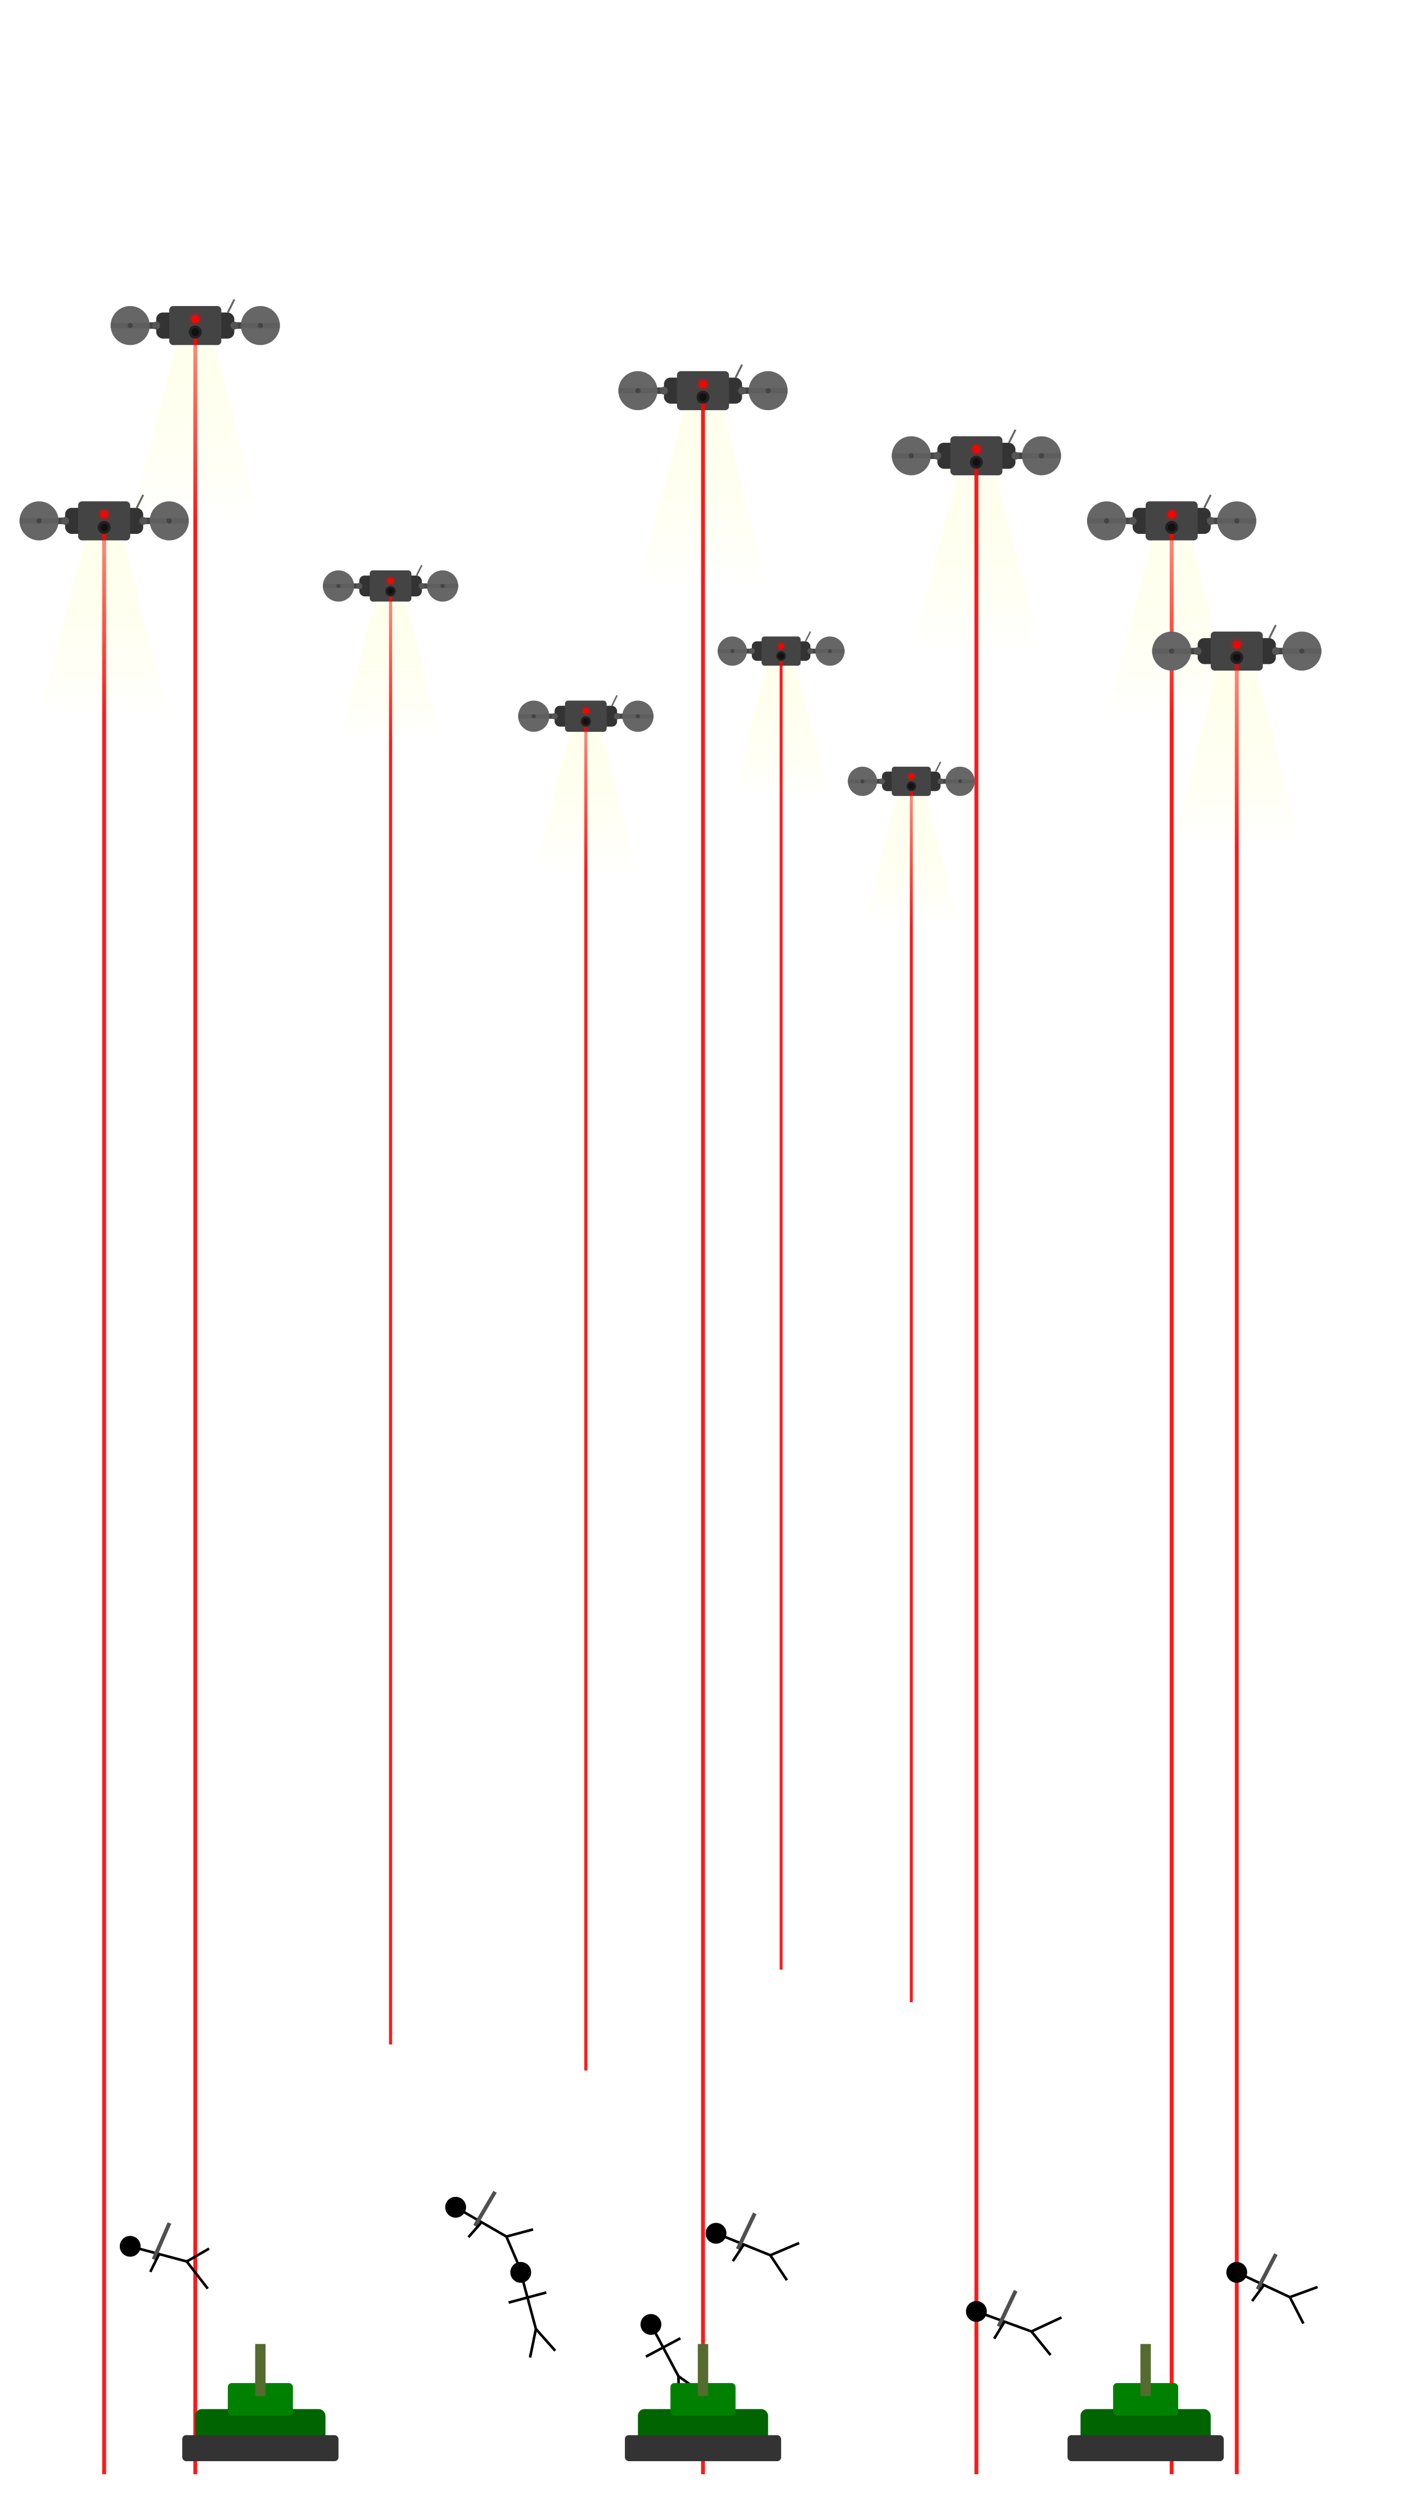 <?xml version="1.0" encoding="UTF-8"?>
<svg viewBox="0 0 1080 1920" xmlns="http://www.w3.org/2000/svg" preserveAspectRatio="xMidYMid meet">
    <!-- Definitions for animations -->
    <defs>
        <!-- Walking animation for stick figures -->
        <animateTransform id="walk"
            attributeName="transform"
            type="translate"
            dur="10s"
            repeatCount="indefinite"
            values="0,0; 200,0; 0,0"/>
            
        <!-- Drone hovering animation -->
        <animateTransform id="hover"
            attributeName="transform"
            type="translate"
            dur="3s"
            repeatCount="indefinite"
            values="0,0; 0,-10; 0,0"/>
        
        <!-- Pulsing light animation -->
        <radialGradient id="redGlow" cx="50%" cy="50%" r="50%" fx="50%" fy="50%">
            <animate attributeName="r" values="40%;50%;40%" dur="2s" repeatCount="indefinite" />
            <stop offset="0%" style="stop-color:rgb(255,0,0);stop-opacity:1" />
            <stop offset="100%" style="stop-color:rgb(255,0,0);stop-opacity:0" />
        </radialGradient>
        
        <!-- Gradient for Searchlight -->
        <linearGradient id="searchlightGradient" x1="0%" y1="0%" x2="0%" y2="100%">
            <stop offset="0%" style="stop-color:rgba(255,255,220,0.8)"/>
            <stop offset="100%" style="stop-color:rgba(255,255,180,0.0)"/>
        </linearGradient>

        <circle id="droppedItemShape" cx="0" cy="0" r="4" fill="black"/>
        
        <!-- Tank Definition -->
        <g id="tankShape">
            <!-- Body -->
            <rect x="-50" y="0" width="100" height="30" fill="darkgreen" rx="5"/>
            <rect x="-60" y="20" width="120" height="20" fill="#333" rx="3"/> <!-- Treads -->
            <!-- Turret -->
            <rect x="-25" y="-20" width="50" height="25" fill="green" rx="3"/>
            <!-- Barrel -->
            <line x1="0" y1="-10" x2="0" y2="-50" stroke="darkolivegreen" stroke-width="8"/>
        </g>
        <!-- Tank Projectile -->
        <circle id="tankProjectileShape" cx="0" cy="0" r="5" fill="yellow"/>
        <!-- Muzzle Flash -->
        <polygon id="muzzleFlashShape" points="-10,-5 10,-5 0,-20" fill="orange"/>

        <!-- Ground Impact Animation -->
        <g id="groundImpactShape">
            <polygon points="0,-10 5,-5 10,0 5,5 0,10 -5,5 -10,0 -5,-5" fill="orange" opacity="0.8">
                <animate attributeName="opacity" values="0.8; 0" dur="0.3s" fill="freeze"/>
                <animateTransform attributeName="transform" type="scale" values="0.1; 1.2" dur="0.3s" fill="freeze"/>
            </polygon>
        </g>
        
        <!-- Stick Figure Rifle -->
        <line id="rifleShape" x1="0" y1="0" x2="30" y2="-5" stroke="#505050" stroke-width="3"/>
        <!-- Stick Figure Bullet -->
        <circle id="bulletShape" cx="0" cy="0" r="2" fill="grey"/>

        <!-- Explosion Animation -->
        <g id="explosionShape">
            <circle cx="0" cy="0" r="30" fill="orange" opacity="0.9">
                <animate attributeName="r" values="5; 40" dur="0.4s" fill="freeze"/>
                <animate attributeName="opacity" values="0.9; 0" dur="0.4s" fill="freeze"/>
            </circle>
             <circle cx="0" cy="0" r="20" fill="yellow" opacity="1">
                <animate attributeName="r" values="2; 30" dur="0.3s" fill="freeze"/>
                <animate attributeName="opacity" values="1; 0" dur="0.3s" fill="freeze"/>
            </circle>
        </g>
        
        <!-- Smoke Animation -->
        <g id="smokeShape">
             <circle cx="0" cy="0" r="5" fill="grey" opacity="0.6">
                 <animate attributeName="r" values="3; 15" dur="2s" repeatCount="indefinite"/>
                 <animate attributeName="opacity" values="0.6; 0" dur="2s" repeatCount="indefinite"/>
                 <animateTransform attributeName="transform" type="translate" values="0,0; -5,-10; 5,-20; 0,-30" dur="2s" repeatCount="indefinite"/>
             </circle>
              <circle cx="5" cy="-5" r="4" fill="darkgrey" opacity="0.5">
                 <animate attributeName="r" values="2; 12" dur="2s" begin="0.3s" repeatCount="indefinite"/>
                 <animate attributeName="opacity" values="0.5; 0" dur="2s" begin="0.3s" repeatCount="indefinite"/>
                 <animateTransform attributeName="transform" type="translate" values="0,0; 6,-12; -4,-22; 2,-32" dur="2s" begin="0.3s" repeatCount="indefinite"/>
             </circle>
        </g>
        
        <!-- Downed Stick Figure -->
        <g id="downedFigureShape">
             <line x1="-20" y1="0" x2="20" y2="0" stroke="black" stroke-width="2"/> <!-- Body -->
             <circle cx="-25" cy="0" r="8" fill="black"/> <!-- Head -->
             <line x1="0" y1="0" x2="-5" y2="15" stroke="black" stroke-width="2"/> <!-- Arm 1 -->
             <line x1="0" y1="0" x2="5" y2="18" stroke="black" stroke-width="2"/> <!-- Arm 2 -->
             <line x1="-15" y1="0" x2="-25" y2="-10" stroke="black" stroke-width="2"/> <!-- Leg 1 -->
             <line x1="15" y1="0" x2="25" y2="-12" stroke="black" stroke-width="2"/> <!-- Leg 2 -->
        </g>

    </defs>

    <!-- Small Drone Definition (for reuse) -->
    <defs>
        <g id="smallDroneShape">
            <rect x="-15" y="-5" width="30" height="10" fill="#555"/>
            <circle cx="-15" cy="0" r="7" fill="#777">
                 <animateTransform attributeName="transform" type="rotate" dur="0.2s" repeatCount="indefinite" values="0,-15,0; 360,-15,0"/>
            </circle>
            <circle cx="15" cy="0" r="7" fill="#777">
                 <animateTransform attributeName="transform" type="rotate" dur="0.2s" repeatCount="indefinite" values="0,15,0; 360,15,0"/>
            </circle>
        </g>
    </defs>

    <!-- Drone 1 -->
    <g id="drone1" transform="translate(540,300)">
        <animateTransform
            attributeName="transform"
            type="translate"
            dur="6s" 
            repeatCount="indefinite"
            values="540,300; 570,290; 550,285; 530,295; 540,300"/>
            
        <!-- Drone body -->
        <rect x="-30" y="-10" width="60" height="20" fill="#333333" rx="5" ry="5"/>
        <rect x="-20" y="-15" width="40" height="30" fill="#444444" rx="3" ry="3"/>
        
        <!-- Camera/Sensor Module -->
        <circle cx="0" cy="5" r="5" fill="#222222"/>
        <circle cx="0" cy="5" r="3" fill="#111111"/>
        
        <!-- Antenna -->
        <line x1="25" y1="-10" x2="30" y2="-20" stroke="#666666" stroke-width="1.5"/>
        
        <!-- Drone arms with detail -->
        <g class="drone-arms">
            <!-- Left arm -->
            <path d="M-30 0 L-50 0" stroke="#444444" stroke-width="5"/>
            <circle cx="-30" cy="0" r="3" fill="#555555"/>
            <!-- Right arm -->
            <path d="M30 0 L50 0" stroke="#444444" stroke-width="5"/>
            <circle cx="30" cy="0" r="3" fill="#555555"/>
        </g>

        <!-- Enhanced propellers -->
        <g class="propeller-left">
            <circle cx="-50" cy="0" r="15" fill="#666666">
                <animateTransform
                    attributeName="transform"
                    type="rotate"
                    dur="0.5s"
                    repeatCount="indefinite"
                    values="0,-50,0; 360,-50,0"/>
            </circle>
            <circle cx="-50" cy="0" r="2" fill="#333333"/>
            <path d="M-65 0 L-35 0" stroke="#555555" stroke-width="4" opacity="0.5">
                <animateTransform
                    attributeName="transform"
                    type="rotate"
                    dur="0.5s"
                    repeatCount="indefinite"
                    values="0,-50,0; 360,-50,0"/>
            </path>
        </g>

        <g class="propeller-right">
            <circle cx="50" cy="0" r="15" fill="#666666">
                <animateTransform
                    attributeName="transform"
                    type="rotate"
                    dur="0.5s"
                    repeatCount="indefinite"
                    values="0,50,0; 360,50,0"/>
            </circle>
            <circle cx="50" cy="0" r="2" fill="#333333"/>
            <path d="M35 0 L65 0" stroke="#555555" stroke-width="4" opacity="0.5">
                <animateTransform
                    attributeName="transform"
                    type="rotate"
                    dur="0.5s"
                    repeatCount="indefinite"
                    values="0,50,0; 360,50,0"/>
            </path>
        </g>

        <!-- Pulsing red light -->
        <circle cx="0" cy="-5" r="3" fill="red">
            <animate
                attributeName="opacity"
                values="1;0.3;1"
                dur="1.5s"
                repeatCount="indefinite"/>
        </circle>
        <circle cx="0" cy="-5" r="6" fill="url(#redGlow)" opacity="0.6">
            <animate
                attributeName="opacity"
                values="0.6;0.2;0.6"
                dur="1.5s"
                repeatCount="indefinite"/>
        </circle>

        <!-- Searchlight -->
        <g class="searchlight">
            <polygon points="-15,15 15,15 50,150 -50,150" fill="url(#searchlightGradient)" fill-opacity="0.6">
                <animateTransform 
                    attributeName="transform" 
                    type="rotate" 
                    values="-10,0,5; 10,0,5; -10,0,5" 
                    dur="4s" 
                    repeatCount="indefinite" />
                <animate 
                    attributeName="fill-opacity" 
                    values="0.6; 0.8; 0.6" 
                    dur="1.8s" 
                    repeatCount="indefinite" />
            </polygon>
        </g>

        <!-- Laser Beam -->
        <line x1="0" y1="10" x2="0" y2="1600" stroke="red" stroke-width="3" stroke-opacity="0.9">
            <animate 
                attributeName="stroke-opacity" 
                values="0.9; 0; 0; 0.9" 
                keyTimes="0; 0.7; 0.95; 1" 
                dur="1.5s" 
                begin="0.5s" 
                repeatCount="indefinite" />
        </line>
    </g>
    
    <!-- Drone 2 (Smaller, different position - REVERTED MALFUNCTION) -->
    <g id="drone2" transform="translate(300, 450) scale(0.8)">
        <animateTransform attributeName="transform" type="translate" dur="7s" repeatCount="indefinite" values="300,450; 280,465; 310,470; 320,455; 300,450" additive="sum"/> 
        <animateTransform attributeName="transform" type="scale" values="0.8; 0.8" repeatCount="indefinite" additive="sum"/>
        <!-- Removed Jerky Rotation -->
       
        <!-- Body/Props/Lights/Laser/Searchlight (Kept flicker light) -->
        <rect x="-30" y="-10" width="60" height="20" fill="#333333" rx="5" ry="5"/><rect x="-20" y="-15" width="40" height="30" fill="#444444" rx="3" ry="3"/><circle cx="0" cy="5" r="5" fill="#222222"/><circle cx="0" cy="5" r="3" fill="#111111"/><line x1="25" y1="-10" x2="30" y2="-20" stroke="#666666" stroke-width="1.5"/><g class="drone-arms"><path d="M-30 0 L-50 0" stroke="#444444" stroke-width="5"/><circle cx="-30" cy="0" r="3" fill="#555555"/><path d="M30 0 L50 0" stroke="#444444" stroke-width="5"/><circle cx="30" cy="0" r="3" fill="#555555"/></g><g class="propeller-left"><circle cx="-50" cy="0" r="15" fill="#666666"><animateTransform attributeName="transform" type="rotate" dur="0.4s" repeatCount="indefinite" values="0,-50,0; 360,-50,0"/></circle><circle cx="-50" cy="0" r="2" fill="#333333"/><path d="M-65 0 L-35 0" stroke="#555555" stroke-width="4" opacity="0.5"><animateTransform attributeName="transform" type="rotate" dur="0.4s" repeatCount="indefinite" values="0,-50,0; 360,-50,0"/></path></g><g class="propeller-right"><circle cx="50" cy="0" r="15" fill="#666666"><animateTransform attributeName="transform" type="rotate" dur="0.4s" repeatCount="indefinite" values="0,50,0; 360,50,0"/></circle><circle cx="50" cy="0" r="2" fill="#333333"/><path d="M35 0 L65 0" stroke="#555555" stroke-width="4" opacity="0.5"><animateTransform attributeName="transform" type="rotate" dur="0.4s" repeatCount="indefinite" values="0,50,0; 360,50,0"/></path></g>
        <!-- Flicker Pulsing Light -->
        <circle cx="0" cy="-5" r="3" fill="red"><animate attributeName="opacity" values="1;0.1;0.8;0.2;1" dur="0.5s" repeatCount="indefinite"/></circle>
        <circle cx="0" cy="-5" r="6" fill="url(#redGlow)" opacity="0.5"><animate attributeName="opacity" values="0.5;0.1;0.4;0.1;0.5" dur="0.5s" repeatCount="indefinite"/></circle>
        <line x1="0" y1="10" x2="0" y2="1400" stroke="red" stroke-width="3" stroke-opacity="0.9"><animate attributeName="stroke-opacity" values="0.9; 0; 0; 0.9" keyTimes="0; 0.7; 0.95; 1" dur="1.8s" begin="1s" repeatCount="indefinite" /></line>
        <g class="searchlight"><polygon points="-15,15 15,15 50,150 -50,150" fill="url(#searchlightGradient)" fill-opacity="0.6"><animateTransform attributeName="transform" type="rotate" values="15,0,5; -5,0,5; 15,0,5" dur="3.5s" repeatCount="indefinite" /><animate attributeName="fill-opacity" values="0.6; 0.8; 0.6" dur="1.6s" begin="0.2s" repeatCount="indefinite" /></polygon></g>
    </g>

    <!-- Drone 3 -->
    <g id="drone3" transform="translate(750, 350)"> 
        <animateTransform
            attributeName="transform"
            type="translate"
            dur="5s" 
            repeatCount="indefinite"
            values="750,350; 780,360; 760,340; 740,355; 750,350"/>
            
        <!-- Drone body -->
        <rect x="-30" y="-10" width="60" height="20" fill="#333333" rx="5" ry="5"/>
        <rect x="-20" y="-15" width="40" height="30" fill="#444444" rx="3" ry="3"/>
        <circle cx="0" cy="5" r="5" fill="#222222"/>
        <circle cx="0" cy="5" r="3" fill="#111111"/>
        <line x1="25" y1="-10" x2="30" y2="-20" stroke="#666666" stroke-width="1.5"/>
        <g class="drone-arms">
            <path d="M-30 0 L-50 0" stroke="#444444" stroke-width="5"/>
            <circle cx="-30" cy="0" r="3" fill="#555555"/>
            <path d="M30 0 L50 0" stroke="#444444" stroke-width="5"/>
            <circle cx="30" cy="0" r="3" fill="#555555"/>
        </g>
        <g class="propeller-left">
            <circle cx="-50" cy="0" r="15" fill="#666666">
                <animateTransform attributeName="transform" type="rotate" dur="0.5s" repeatCount="indefinite" values="0,-50,0; 360,-50,0"/>
            </circle>
            <circle cx="-50" cy="0" r="2" fill="#333333"/>
            <path d="M-65 0 L-35 0" stroke="#555555" stroke-width="4" opacity="0.5">
                <animateTransform attributeName="transform" type="rotate" dur="0.5s" repeatCount="indefinite" values="0,-50,0; 360,-50,0"/>
            </path>
        </g>
        <g class="propeller-right">
            <circle cx="50" cy="0" r="15" fill="#666666">
                <animateTransform
                    attributeName="transform"
                    type="rotate"
                    dur="0.5s"
                    repeatCount="indefinite"
                    values="0,50,0; 360,50,0"/>
            </circle>
            <circle cx="50" cy="0" r="2" fill="#333333"/>
            <path d="M35 0 L65 0" stroke="#555555" stroke-width="4" opacity="0.5">
                <animateTransform
                    attributeName="transform"
                    type="rotate"
                    dur="0.5s"
                    repeatCount="indefinite"
                    values="0,50,0; 360,50,0"/>
            </path>
        </g>
        <circle cx="0" cy="-5" r="3" fill="red">
            <animate attributeName="opacity" values="1;0.3;1" dur="1.5s" repeatCount="indefinite"/>
        </circle>
        <circle cx="0" cy="-5" r="6" fill="url(#redGlow)" opacity="0.6">
            <animate attributeName="opacity" values="0.6;0.2;0.6" dur="1.5s" repeatCount="indefinite"/>
        </circle>
        
        <!-- Searchlight -->
        <g class="searchlight">
            <polygon points="-15,15 15,15 50,150 -50,150" fill="url(#searchlightGradient)" fill-opacity="0.6">
                <animateTransform 
                    attributeName="transform" 
                    type="rotate" 
                    values="-12,0,5; 12,0,5; -12,0,5" 
                    dur="4.2s" 
                    repeatCount="indefinite" />
                <animate 
                    attributeName="fill-opacity" 
                    values="0.6; 0.8; 0.6" 
                    dur="1.9s" 
                    begin="0.4s"
                    repeatCount="indefinite" />
            </polygon>
        </g>

        <!-- Laser Beam -->
        <line x1="0" y1="10" x2="0" y2="1550" stroke="red" stroke-width="3" stroke-opacity="0.9">
            <animate 
                attributeName="stroke-opacity" 
                values="0.9; 0; 0; 0.9" 
                keyTimes="0; 0.7; 0.95; 1" 
                dur="1.6s" 
                begin="0.2s" 
                repeatCount="indefinite" />
        </line>
    </g>

    <!-- Drone 4 (Copy of Drone 2, different position/timing) -->
    <g id="drone4" transform="translate(600, 500) scale(0.75)">
        <animateTransform
            attributeName="transform"
            type="translate"
            dur="7.5s" 
            repeatCount="indefinite"
            values="600,500; 575,515; 600,520; 625,510; 600,500"
            additive="sum"/>
        <animateTransform
            attributeName="transform"
            type="scale"
            values="0.75; 0.75"
            repeatCount="indefinite"
            additive="sum"/>

        <!-- Drone body -->
        <rect x="-30" y="-10" width="60" height="20" fill="#333333" rx="5" ry="5"/>
        <rect x="-20" y="-15" width="40" height="30" fill="#444444" rx="3" ry="3"/>
        <circle cx="0" cy="5" r="5" fill="#222222"/>
        <circle cx="0" cy="5" r="3" fill="#111111"/>
        <line x1="25" y1="-10" x2="30" y2="-20" stroke="#666666" stroke-width="1.5"/>
        <g class="drone-arms">
            <path d="M-30 0 L-50 0" stroke="#444444" stroke-width="5"/>
            <circle cx="-30" cy="0" r="3" fill="#555555"/>
            <path d="M30 0 L50 0" stroke="#444444" stroke-width="5"/>
            <circle cx="30" cy="0" r="3" fill="#555555"/>
        </g>
        <g class="propeller-left">
            <circle cx="-50" cy="0" r="15" fill="#666666">
                <animateTransform attributeName="transform" type="rotate" dur="0.4s" repeatCount="indefinite" values="0,-50,0; 360,-50,0"/>
            </circle>
            <circle cx="-50" cy="0" r="2" fill="#333333"/>
            <path d="M-65 0 L-35 0" stroke="#555555" stroke-width="4" opacity="0.5">
                <animateTransform attributeName="transform" type="rotate" dur="0.4s" repeatCount="indefinite" values="0,-50,0; 360,-50,0"/>
            </path>
        </g>
        <g class="propeller-right">
            <circle cx="50" cy="0" r="15" fill="#666666">
                <animateTransform attributeName="transform" type="rotate" dur="0.4s" repeatCount="indefinite" values="0,50,0; 360,50,0"/>
            </circle>
            <circle cx="50" cy="0" r="2" fill="#333333"/>
            <path d="M35 0 L65 0" stroke="#555555" stroke-width="4" opacity="0.5">
                <animateTransform attributeName="transform" type="rotate" dur="0.4s" repeatCount="indefinite" values="0,50,0; 360,50,0"/>
            </path>
        </g>
        <circle cx="0" cy="-5" r="3" fill="red">
            <animate attributeName="opacity" values="1;0.2;1" dur="2s" repeatCount="indefinite"/>
        </circle>
        <circle cx="0" cy="-5" r="6" fill="url(#redGlow)" opacity="0.5">
            <animate attributeName="opacity" values="0.5;0.1;0.5" dur="2s" repeatCount="indefinite"/>
        </circle>
        
        <!-- Searchlight -->
        <g class="searchlight">
            <polygon points="-15,15 15,15 50,150 -50,150" fill="url(#searchlightGradient)" fill-opacity="0.6">
                <animateTransform 
                    attributeName="transform" 
                    type="rotate" 
                    values="8,0,5; -18,0,5; 8,0,5" 
                    dur="3.8s" 
                    repeatCount="indefinite" />
                <animate 
                    attributeName="fill-opacity" 
                    values="0.6; 0.8; 0.6" 
                    dur="1.7s" 
                    begin="0.6s"
                    repeatCount="indefinite" />
            </polygon>
        </g>

        <!-- Laser Beam -->
        <line x1="0" y1="10" x2="0" y2="1350" stroke="red" stroke-width="3" stroke-opacity="0.9">
            <animate 
                attributeName="stroke-opacity" 
                values="0.9; 0; 0; 0.9" 
                keyTimes="0; 0.7; 0.95; 1" 
                dur="1.7s" 
                begin="1.2s" 
                repeatCount="indefinite" />
        </line>
    </g>

    <!-- Drone 5 (Copy of Drone 1) -->
    <g id="drone5" transform="translate(150, 250)">
        <animateTransform attributeName="transform" type="translate" dur="6.5s" repeatCount="indefinite" values="150,250; 180,260; 160,240; 140,255; 150,250"/>
        <!-- Body -->
        <rect x="-30" y="-10" width="60" height="20" fill="#333333" rx="5" ry="5"/>
        <rect x="-20" y="-15" width="40" height="30" fill="#444444" rx="3" ry="3"/>
        <circle cx="0" cy="5" r="5" fill="#222222"/><circle cx="0" cy="5" r="3" fill="#111111"/>
        <line x1="25" y1="-10" x2="30" y2="-20" stroke="#666666" stroke-width="1.5"/>
        <g class="drone-arms"><path d="M-30 0 L-50 0" stroke="#444444" stroke-width="5"/><circle cx="-30" cy="0" r="3" fill="#555555"/><path d="M30 0 L50 0" stroke="#444444" stroke-width="5"/><circle cx="30" cy="0" r="3" fill="#555555"/></g>
        <g class="propeller-left"><circle cx="-50" cy="0" r="15" fill="#666666"><animateTransform attributeName="transform" type="rotate" dur="0.5s" repeatCount="indefinite" values="0,-50,0; 360,-50,0"/></circle><circle cx="-50" cy="0" r="2" fill="#333333"/><path d="M-65 0 L-35 0" stroke="#555555" stroke-width="4" opacity="0.5"><animateTransform attributeName="transform" type="rotate" dur="0.5s" repeatCount="indefinite" values="0,-50,0; 360,-50,0"/></path></g>
        <g class="propeller-right"><circle cx="50" cy="0" r="15" fill="#666666"><animateTransform attributeName="transform" type="rotate" dur="0.5s" repeatCount="indefinite" values="0,50,0; 360,50,0"/></circle><circle cx="50" cy="0" r="2" fill="#333333"/><path d="M35 0 L65 0" stroke="#555555" stroke-width="4" opacity="0.5"><animateTransform attributeName="transform" type="rotate" dur="0.5s" repeatCount="indefinite" values="0,50,0; 360,50,0"/></path></g>
        <circle cx="0" cy="-5" r="3" fill="red"><animate attributeName="opacity" values="1;0.3;1" dur="1.5s" repeatCount="indefinite"/></circle>
        <circle cx="0" cy="-5" r="6" fill="url(#redGlow)" opacity="0.6"><animate attributeName="opacity" values="0.6;0.2;0.6" dur="1.5s" repeatCount="indefinite"/></circle>
        <line x1="0" y1="10" x2="0" y2="1650" stroke="red" stroke-width="3" stroke-opacity="0.9">
             <animate 
                attributeName="stroke-opacity" 
                values="0.9; 0; 0; 0.9" 
                keyTimes="0; 0.7; 0.95; 1" 
                dur="1.7s" 
                begin="0.8s" 
                repeatCount="indefinite" />
        </line>
        <g class="searchlight"><polygon points="-15,15 15,15 50,150 -50,150" fill="url(#searchlightGradient)" fill-opacity="0.6"><animateTransform attributeName="transform" type="rotate" values="-8,0,5; 12,0,5; -8,0,5" dur="4.1s" repeatCount="indefinite" /><animate attributeName="fill-opacity" values="0.6; 0.8; 0.6" dur="1.8s" begin="0.1s" repeatCount="indefinite" /></polygon></g>
    </g>

    <!-- Drone 6 (Copy of Drone 3) -->
     <g id="drone6" transform="translate(900, 400)"> 
        <animateTransform attributeName="transform" type="translate" dur="5.5s" repeatCount="indefinite" values="900,400; 930,390; 910,410; 890,395; 900,400"/>
        <!-- Body -->
        <rect x="-30" y="-10" width="60" height="20" fill="#333333" rx="5" ry="5"/>
        <rect x="-20" y="-15" width="40" height="30" fill="#444444" rx="3" ry="3"/>
        <circle cx="0" cy="5" r="5" fill="#222222"/><circle cx="0" cy="5" r="3" fill="#111111"/>
        <line x1="25" y1="-10" x2="30" y2="-20" stroke="#666666" stroke-width="1.5"/>
        <g class="drone-arms"><path d="M-30 0 L-50 0" stroke="#444444" stroke-width="5"/><circle cx="-30" cy="0" r="3" fill="#555555"/><path d="M30 0 L50 0" stroke="#444444" stroke-width="5"/><circle cx="30" cy="0" r="3" fill="#555555"/></g>
        <g class="propeller-left"><circle cx="-50" cy="0" r="15" fill="#666666"><animateTransform attributeName="transform" type="rotate" dur="0.5s" repeatCount="indefinite" values="0,-50,0; 360,-50,0"/></circle><circle cx="-50" cy="0" r="2" fill="#333333"/><path d="M-65 0 L-35 0" stroke="#555555" stroke-width="4" opacity="0.5"><animateTransform attributeName="transform" type="rotate" dur="0.5s" repeatCount="indefinite" values="0,-50,0; 360,-50,0"/></path></g>
        <g class="propeller-right"><circle cx="50" cy="0" r="15" fill="#666666"><animateTransform attributeName="transform" type="rotate" dur="0.5s" repeatCount="indefinite" values="0,50,0; 360,50,0"/></circle><circle cx="50" cy="0" r="2" fill="#333333"/><path d="M35 0 L65 0" stroke="#555555" stroke-width="4" opacity="0.5"><animateTransform attributeName="transform" type="rotate" dur="0.5s" repeatCount="indefinite" values="0,50,0; 360,50,0"/></path></g>
        <circle cx="0" cy="-5" r="3" fill="red"><animate attributeName="opacity" values="1;0.3;1" dur="1.5s" repeatCount="indefinite"/></circle>
        <circle cx="0" cy="-5" r="6" fill="url(#redGlow)" opacity="0.6"><animate attributeName="opacity" values="0.6;0.2;0.6" dur="1.5s" repeatCount="indefinite"/></circle>
        <line x1="0" y1="10" x2="0" y2="1500" stroke="red" stroke-width="3" stroke-opacity="0.9">
            <animate 
                attributeName="stroke-opacity" 
                values="0.9; 0; 0; 0.9" 
                keyTimes="0; 0.7; 0.95; 1" 
                dur="1.5s" 
                begin="1.1s" 
                repeatCount="indefinite" />
        </line>
        <g class="searchlight"><polygon points="-15,15 15,15 50,150 -50,150" fill="url(#searchlightGradient)" fill-opacity="0.6"><animateTransform attributeName="transform" type="rotate" values="-15,0,5; 5,0,5; -15,0,5" dur="4.5s" repeatCount="indefinite" /><animate attributeName="fill-opacity" values="0.6; 0.8; 0.6" dur="1.7s" begin="0.5s" repeatCount="indefinite" /></polygon></g>
    </g>

    <!-- Drone 7 (Copy of Drone 2 - EXPLODING) -->
    <g id="drone7">
        <!-- Drone appears normally for a while -->
        <g transform="translate(450, 550) scale(0.8)" visibility="visible">
             <animate attributeName="visibility" values="visible; hidden" dur="0.1s" begin="4s" fill="freeze"/>
             <animateTransform attributeName="transform" type="translate" dur="4s" repeatCount="1" values="450,550; 430,565; 460,570; 440,575" additive="sum" fill="freeze"/> 
             <animateTransform attributeName="transform" type="scale" values="0.8; 0.8" repeatCount="1" additive="sum" fill="freeze"/>
             <!-- Copied structure, non-animated parts -->
             <rect x="-30" y="-10" width="60" height="20" fill="#333333" rx="5" ry="5"/><rect x="-20" y="-15" width="40" height="30" fill="#444444" rx="3" ry="3"/><circle cx="0" cy="5" r="5" fill="#222222"/><circle cx="0" cy="5" r="3" fill="#111111"/><line x1="25" y1="-10" x2="30" y2="-20" stroke="#666666" stroke-width="1.5"/><g class="drone-arms"><path d="M-30 0 L-50 0" stroke="#444444" stroke-width="5"/><circle cx="-30" cy="0" r="3" fill="#555555"/><path d="M30 0 L50 0" stroke="#444444" stroke-width="5"/><circle cx="30" cy="0" r="3" fill="#555555"/></g><g class="propeller-left"><circle cx="-50" cy="0" r="15" fill="#666666"><animateTransform attributeName="transform" type="rotate" dur="0.4s" repeatCount="indefinite" values="0,-50,0; 360,-50,0"/></circle><circle cx="-50" cy="0" r="2" fill="#333333"/><path d="M-65 0 L-35 0" stroke="#555555" stroke-width="4" opacity="0.5"><animateTransform attributeName="transform" type="rotate" dur="0.4s" repeatCount="indefinite" values="0,-50,0; 360,-50,0"/></path></g><g class="propeller-right"><circle cx="50" cy="0" r="15" fill="#666666"><animateTransform attributeName="transform" type="rotate" dur="0.4s" repeatCount="indefinite" values="0,50,0; 360,50,0"/></circle><circle cx="50" cy="0" r="2" fill="#333333"/><path d="M35 0 L65 0" stroke="#555555" stroke-width="4" opacity="0.5"><animateTransform attributeName="transform" type="rotate" dur="0.4s" repeatCount="indefinite" values="0,50,0; 360,50,0"/></path></g><circle cx="0" cy="-5" r="3" fill="red"><animate attributeName="opacity" values="1;0.2;1" dur="2s" repeatCount="indefinite"/></circle><circle cx="0" cy="-5" r="6" fill="url(#redGlow)" opacity="0.5"><animate attributeName="opacity" values="0.5;0.1;0.5" dur="2s" repeatCount="indefinite"/></circle>
             <line x1="0" y1="10" x2="0" y2="1300" stroke="red" stroke-width="3" stroke-opacity="0.9"><animate attributeName="stroke-opacity" values="0.9; 0; 0; 0.9" keyTimes="0; 0.7; 0.95; 1" dur="1.9s" begin="1.5s" repeatCount="indefinite" /></line>
             <g class="searchlight"><polygon points="-15,15 15,15 50,150 -50,150" fill="url(#searchlightGradient)" fill-opacity="0.6"><animateTransform attributeName="transform" type="rotate" values="10,0,5; -10,0,5; 10,0,5" dur="3.6s" repeatCount="indefinite" /><animate attributeName="fill-opacity" values="0.6; 0.8; 0.6" dur="1.6s" begin="0.3s" repeatCount="indefinite" /></polygon></g>
        </g>
         <!-- Explosion replaces drone -->
        <use href="#explosionShape" x="440" y="575" visibility="hidden">
            <animate attributeName="visibility" values="hidden; visible" dur="0.1s" begin="4s" fill="freeze"/>
        </use>
    </g>

    <!-- Drone 8 (Copy of Drone 4) -->
    <g id="drone8" transform="translate(700, 600) scale(0.75)">
        <animateTransform attributeName="transform" type="translate" dur="7.8s" repeatCount="indefinite" values="700,600; 675,615; 700,620; 725,610; 700,600" additive="sum"/>
        <animateTransform attributeName="transform" type="scale" values="0.75; 0.75" repeatCount="indefinite" additive="sum"/>
         <!-- Body/Props/Lights/Laser/Searchlight (Copied structure from Drone 4) -->
        <rect x="-30" y="-10" width="60" height="20" fill="#333333" rx="5" ry="5"/><rect x="-20" y="-15" width="40" height="30" fill="#444444" rx="3" ry="3"/><circle cx="0" cy="5" r="5" fill="#222222"/><circle cx="0" cy="5" r="3" fill="#111111"/><line x1="25" y1="-10" x2="30" y2="-20" stroke="#666666" stroke-width="1.5"/><g class="drone-arms"><path d="M-30 0 L-50 0" stroke="#444444" stroke-width="5"/><circle cx="-30" cy="0" r="3" fill="#555555"/><path d="M30 0 L50 0" stroke="#444444" stroke-width="5"/><circle cx="30" cy="0" r="3" fill="#555555"/></g><g class="propeller-left"><circle cx="-50" cy="0" r="15" fill="#666666"><animateTransform attributeName="transform" type="rotate" dur="0.4s" repeatCount="indefinite" values="0,-50,0; 360,-50,0"/></circle><circle cx="-50" cy="0" r="2" fill="#333333"/><path d="M-65 0 L-35 0" stroke="#555555" stroke-width="4" opacity="0.5"><animateTransform attributeName="transform" type="rotate" dur="0.4s" repeatCount="indefinite" values="0,-50,0; 360,-50,0"/></path></g><g class="propeller-right"><circle cx="50" cy="0" r="15" fill="#666666"><animateTransform attributeName="transform" type="rotate" dur="0.4s" repeatCount="indefinite" values="0,50,0; 360,50,0"/></circle><circle cx="50" cy="0" r="2" fill="#333333"/><path d="M35 0 L65 0" stroke="#555555" stroke-width="4" opacity="0.5"><animateTransform attributeName="transform" type="rotate" dur="0.4s" repeatCount="indefinite" values="0,50,0; 360,50,0"/></path></g><circle cx="0" cy="-5" r="3" fill="red"><animate attributeName="opacity" values="1;0.2;1" dur="2s" repeatCount="indefinite"/></circle><circle cx="0" cy="-5" r="6" fill="url(#redGlow)" opacity="0.5"><animate attributeName="opacity" values="0.5;0.1;0.5" dur="2s" repeatCount="indefinite"/></circle>
        <line x1="0" y1="10" x2="0" y2="1250" stroke="red" stroke-width="3" stroke-opacity="0.9"><animate attributeName="stroke-opacity" values="0.9; 0; 0; 0.9" keyTimes="0; 0.7; 0.95; 1" dur="1.8s" begin="0.4s" repeatCount="indefinite" /></line>
        <g class="searchlight"><polygon points="-15,15 15,15 50,150 -50,150" fill="url(#searchlightGradient)" fill-opacity="0.6"><animateTransform attributeName="transform" type="rotate" values="5,0,5; -20,0,5; 5,0,5" dur="3.9s" repeatCount="indefinite" /><animate attributeName="fill-opacity" values="0.6; 0.8; 0.6" dur="1.7s" begin="0.7s" repeatCount="indefinite" /></polygon></g>
    </g>

    <!-- Drone 9 (Copy of Drone 5) -->
    <g id="drone9" transform="translate(80, 400)">
        <animateTransform attributeName="transform" type="translate" dur="6.8s" repeatCount="indefinite" values="80,400; 110,410; 90,390; 70,405; 80,400"/>
        <!-- Copied structure from Drone 5 -->
        <rect x="-30" y="-10" width="60" height="20" fill="#333333" rx="5" ry="5"/><rect x="-20" y="-15" width="40" height="30" fill="#444444" rx="3" ry="3"/><circle cx="0" cy="5" r="5" fill="#222222"/><circle cx="0" cy="5" r="3" fill="#111111"/><line x1="25" y1="-10" x2="30" y2="-20" stroke="#666666" stroke-width="1.5"/><g class="drone-arms"><path d="M-30 0 L-50 0" stroke="#444444" stroke-width="5"/><circle cx="-30" cy="0" r="3" fill="#555555"/><path d="M30 0 L50 0" stroke="#444444" stroke-width="5"/><circle cx="30" cy="0" r="3" fill="#555555"/></g><g class="propeller-left"><circle cx="-50" cy="0" r="15" fill="#666666"><animateTransform attributeName="transform" type="rotate" dur="0.5s" repeatCount="indefinite" values="0,-50,0; 360,-50,0"/></circle><circle cx="-50" cy="0" r="2" fill="#333333"/><path d="M-65 0 L-35 0" stroke="#555555" stroke-width="4" opacity="0.5"><animateTransform attributeName="transform" type="rotate" dur="0.5s" repeatCount="indefinite" values="0,-50,0; 360,-50,0"/></path></g><g class="propeller-right"><circle cx="50" cy="0" r="15" fill="#666666"><animateTransform attributeName="transform" type="rotate" dur="0.5s" repeatCount="indefinite" values="0,50,0; 360,50,0"/></circle><circle cx="50" cy="0" r="2" fill="#333333"/><path d="M35 0 L65 0" stroke="#555555" stroke-width="4" opacity="0.5"><animateTransform attributeName="transform" type="rotate" dur="0.5s" repeatCount="indefinite" values="0,50,0; 360,50,0"/></path></g><circle cx="0" cy="-5" r="3" fill="red"><animate attributeName="opacity" values="1;0.3;1" dur="1.5s" begin="0.3s" repeatCount="indefinite"/></circle><circle cx="0" cy="-5" r="6" fill="url(#redGlow)" opacity="0.6"><animate attributeName="opacity" values="0.6;0.2;0.6" dur="1.5s" begin="0.3s" repeatCount="indefinite"/></circle>
        <line x1="0" y1="10" x2="0" y2="1500" stroke="red" stroke-width="3" stroke-opacity="0.9"><animate attributeName="stroke-opacity" values="0.9; 0; 0; 0.9" keyTimes="0; 0.7; 0.95; 1" dur="1.6s" begin="1.3s" repeatCount="indefinite" /></line>
        <g class="searchlight"><polygon points="-15,15 15,15 50,150 -50,150" fill="url(#searchlightGradient)" fill-opacity="0.6"><animateTransform attributeName="transform" type="rotate" values="-10,0,5; 15,0,5; -10,0,5" dur="4.3s" repeatCount="indefinite" /><animate attributeName="fill-opacity" values="0.6; 0.8; 0.6" dur="1.8s" begin="0.4s" repeatCount="indefinite" /></polygon></g>
    </g>

    <!-- Drone 10 (Copy of Drone 6) -->
    <g id="drone10" transform="translate(950, 500)"> 
        <animateTransform attributeName="transform" type="translate" dur="6.1s" repeatCount="indefinite" values="950,500; 980,490; 960,510; 940,495; 950,500"/> 
        <!-- Copied structure from Drone 6 -->
        <rect x="-30" y="-10" width="60" height="20" fill="#333333" rx="5" ry="5"/><rect x="-20" y="-15" width="40" height="30" fill="#444444" rx="3" ry="3"/><circle cx="0" cy="5" r="5" fill="#222222"/><circle cx="0" cy="5" r="3" fill="#111111"/><line x1="25" y1="-10" x2="30" y2="-20" stroke="#666666" stroke-width="1.5"/><g class="drone-arms"><path d="M-30 0 L-50 0" stroke="#444444" stroke-width="5"/><circle cx="-30" cy="0" r="3" fill="#555555"/><path d="M30 0 L50 0" stroke="#444444" stroke-width="5"/><circle cx="30" cy="0" r="3" fill="#555555"/></g><g class="propeller-left"><circle cx="-50" cy="0" r="15" fill="#666666"><animateTransform attributeName="transform" type="rotate" dur="0.5s" repeatCount="indefinite" values="0,-50,0; 360,-50,0"/></circle><circle cx="-50" cy="0" r="2" fill="#333333"/><path d="M-65 0 L-35 0" stroke="#555555" stroke-width="4" opacity="0.5"><animateTransform attributeName="transform" type="rotate" dur="0.5s" repeatCount="indefinite" values="0,-50,0; 360,-50,0"/></path></g><g class="propeller-right"><circle cx="50" cy="0" r="15" fill="#666666"><animateTransform attributeName="transform" type="rotate" dur="0.5s" repeatCount="indefinite" values="0,50,0; 360,50,0"/></circle><circle cx="50" cy="0" r="2" fill="#333333"/><path d="M35 0 L65 0" stroke="#555555" stroke-width="4" opacity="0.5"><animateTransform attributeName="transform" type="rotate" dur="0.5s" repeatCount="indefinite" values="0,50,0; 360,50,0"/></path></g><circle cx="0" cy="-5" r="3" fill="red"><animate attributeName="opacity" values="1;0.3;1" dur="1.5s" begin="0.6s" repeatCount="indefinite"/></circle><circle cx="0" cy="-5" r="6" fill="url(#redGlow)" opacity="0.6"><animate attributeName="opacity" values="0.6;0.2;0.6" dur="1.5s" begin="0.6s" repeatCount="indefinite"/></circle>
        <line x1="0" y1="10" x2="0" y2="1400" stroke="red" stroke-width="3" stroke-opacity="0.9"><animate attributeName="stroke-opacity" values="0.9; 0; 0; 0.9" keyTimes="0; 0.7; 0.95; 1" dur="1.4s" begin="0.1s" repeatCount="indefinite" /></line>
        <g class="searchlight"><polygon points="-15,15 15,15 50,150 -50,150" fill="url(#searchlightGradient)" fill-opacity="0.6"><animateTransform attributeName="transform" type="rotate" values="-12,0,5; 8,0,5; -12,0,5" dur="4.6s" repeatCount="indefinite" /><animate attributeName="fill-opacity" values="0.6; 0.8; 0.6" dur="1.7s" begin="0.8s" repeatCount="indefinite" /></polygon></g>
    </g>

    <!-- Small Drones Flying and Dropping -->
    <!-- Small Drone 1 (EXPLODING) -->
    <g id="smallDrone1">
        <g visibility="visible"> <!-- Group to hide drone on explode -->
             <animate attributeName="visibility" values="visible; hidden" dur="0.1s" begin="3s" fill="freeze"/>
             <use href="#smallDroneShape" x="-50" y="600"/>
            <animateTransform attributeName="transform" type="translate" values="-50,0; 1180,0" dur="5s" begin="1s" repeatCount="1" fill="freeze"/>
        </g>
         <!-- Explosion -->
        <use href="#explosionShape" x="490" y="600" visibility="hidden" transform="scale(0.6)">
            <animate attributeName="visibility" values="hidden; visible" dur="0.1s" begin="3s" fill="freeze"/>
        </use>
    </g>

    <!-- Small Drone 2 -->
    <g id="smallDrone2">
        <use href="#smallDroneShape" x="1130" y="700"/>
        <animateTransform 
            attributeName="transform" 
            type="translate" 
            values="0,0; -1280, 50" 
            dur="6s" 
            begin="2.5s"
            repeatCount="indefinite" />
        <!-- Dropped Item 2 -->
        <use href="#droppedItemShape" x="400" y="715" visibility="hidden">
             <animate attributeName="visibility" values="hidden; visible; visible; hidden" dur="6s" begin="2.5s" repeatCount="indefinite" keyTimes="0; 0.45; 0.65; 1"/>
             <animateTransform 
                attributeName="transform" 
                type="translate" 
                values="0,0; 0,1000" 
                dur="2.2s" 
                begin="5.2s" 
                fill="freeze"
                repeatCount="indefinite"
                additive="sum"/>
        </use>
    </g>

    <!-- Small Drone 3 -->
    <g id="smallDrone3">
        <use href="#smallDroneShape" x="-80" y="800"/>
        <animateTransform 
            attributeName="transform" 
            type="translate" 
            values="0,0; 1260,-40" 
            dur="4.5s" 
            begin="4s"
            repeatCount="indefinite" />
        <!-- Dropped Item 3 -->
        <use href="#droppedItemShape" x="600" y="795" visibility="hidden">
             <animate attributeName="visibility" values="hidden; visible; visible; hidden" dur="4.5s" begin="4s" repeatCount="indefinite" keyTimes="0; 0.4; 0.6; 1"/>
             <animateTransform 
                attributeName="transform" 
                type="translate" 
                values="0,0; 0,950" 
                dur="1.8s" 
                begin="5.8s" 
                fill="freeze"
                repeatCount="indefinite"
                additive="sum"/>
        </use>
    </g>

    <!-- Small Drone 4 -->
    <g id="smallDrone4">
        <use href="#smallDroneShape" x="1150" y="650"/>
        <animateTransform attributeName="transform" type="translate" values="0,0; -1300,-30" dur="5.2s" begin="5s" repeatCount="indefinite" />
        <use href="#droppedItemShape" x="450" y="635" visibility="hidden">
             <animate attributeName="visibility" values="hidden; visible; visible; hidden" dur="5.2s" begin="5s" repeatCount="indefinite" keyTimes="0; 0.45; 0.65; 1"/>
             <animateTransform attributeName="transform" type="translate" values="0,0; 0,1050" dur="2.0s" begin="7.4s" fill="freeze" repeatCount="indefinite" additive="sum"/>
        </use>
    </g>

    <!-- Small Drone 5 -->
    <g id="smallDrone5">
        <use href="#smallDroneShape" x="-70" y="750"/>
        <animateTransform attributeName="transform" type="translate" values="0,0; 1220, 20" dur="5.8s" begin="6.5s" repeatCount="indefinite" />
        <use href="#droppedItemShape" x="680" y="765" visibility="hidden">
             <animate attributeName="visibility" values="hidden; visible; visible; hidden" dur="5.8s" begin="6.5s" repeatCount="indefinite" keyTimes="0; 0.4; 0.6; 1"/>
             <animateTransform attributeName="transform" type="translate" values="0,0; 0,980" dur="1.9s" begin="8.8s" fill="freeze" repeatCount="indefinite" additive="sum"/>
        </use>
    </g>

    <!-- Stick Figures Group -->
    <g id="stickFigures">
        <!-- Stick Figure 1 (Shooting Up) -->
        <g transform="translate(350,1700) rotate(-60 0 -5)">
             <animateTransform attributeName="transform" type="translate" values="0,0; 1,-1; -1,1; 0,0" dur="0.15s" repeatCount="indefinite" additive="sum"/> <!-- Recoil -->
            <!-- Body -->
            <line x1="0" y1="0" x2="0" y2="40" stroke="black" stroke-width="2"/>
            <!-- Head -->
            <circle cx="0" cy="-5" r="8" fill="black"/>
            <!-- Arms (Holding Rifle) -->
            <use href="#rifleShape" x="-5" y="15" transform="rotate(10 -5 15)"/>
            <line x1="-15" y1="15" x2="0" y2="18" stroke="black" stroke-width="2"/> <!-- Supporting arm -->
            <!-- Legs (Firing Stance) -->
            <line x1="0" y1="40" x2="-15" y2="60" stroke="black" stroke-width="2"/>
            <line x1="0" y1="40" x2="15" y2="55" stroke="black" stroke-width="2"/>
            <!-- Bullet Animation -->
            <use href="#bulletShape" x="23" y="10" visibility="hidden">
                <animate attributeName="visibility" values="hidden; visible; hidden" dur="0.8s" begin="0.5s" repeatCount="indefinite" keyTimes="0; 0.01; 0.6; 1"/>
                <animateTransform attributeName="transform" type="translate" values="0,0; 0,-1600" dur="1s" begin="0.5s" repeatCount="indefinite" additive="sum"/>
            </use>
        </g>

        <!-- Stick Figure 2 (Panicking) -->
        <g transform="translate(400,1750) rotate(-15 0 -5)">
             <animateTransform attributeName="transform" type="translate" values="0,0; -1,3; 1,-3; 0,0" dur="0.25s" repeatCount="indefinite" additive="sum"/>
            <!-- Body -->
            <line x1="0" y1="0" x2="0" y2="40" stroke="black" stroke-width="2"/>
            <!-- Head -->
            <circle cx="0" cy="-5" r="8" fill="black"/> 
            <!-- Arms (Flailing) -->
            <line x1="-15" y1="15" x2="15" y2="15" stroke="black" stroke-width="2">
                 <animateTransform attributeName="transform" type="rotate" values="-20; 30; -40" dur="0.5s" begin="0.1s" repeatCount="indefinite"/>
            </line>
             <!-- Legs (Shaking) -->
            <line x1="0" y1="40" x2="-10" y2="60" stroke="black" stroke-width="2">
                 <animateTransform attributeName="transform" type="rotate" values="-10; 0; -15" dur="0.32s" begin="0.1s" repeatCount="indefinite"/>
            </line>
            <line x1="0" y1="40" x2="10" y2="60" stroke="black" stroke-width="2">
                 <animateTransform attributeName="transform" type="rotate" values="10; 20; 5" dur="0.28s" begin="0.1s" repeatCount="indefinite"/>
            </line>
        </g>

        <!-- Stick Figure 3 (Shooting Up) -->
        <g transform="translate(550,1720) rotate(-68 0 -5)">
             <animateTransform attributeName="transform" type="translate" values="0,0; 1,-1; -1,1; 0,0" dur="0.18s" begin="0.3s" repeatCount="indefinite" additive="sum"/> <!-- Recoil -->
            <!-- Body -->
            <line x1="0" y1="0" x2="0" y2="40" stroke="black" stroke-width="2"/>
            <!-- Head -->
            <circle cx="0" cy="-5" r="8" fill="black"/>
            <!-- Arms (Holding Rifle) -->
            <use href="#rifleShape" x="-5" y="15" transform="rotate(13 -5 15)"/>
            <line x1="-15" y1="15" x2="0" y2="18" stroke="black" stroke-width="2"/>
            <!-- Legs (Firing Stance) -->
            <line x1="0" y1="40" x2="-13" y2="59" stroke="black" stroke-width="2"/>
            <line x1="0" y1="40" x2="17" y2="57" stroke="black" stroke-width="2"/>
            <!-- Bullet Animation -->
            <use href="#bulletShape" x="24.5" y="9.8" visibility="hidden">
                <animate attributeName="visibility" values="hidden; visible; hidden" dur="0.85s" begin="0.9s" repeatCount="indefinite" keyTimes="0; 0.01; 0.55; 1"/>
                <animateTransform attributeName="transform" type="translate" values="0,0; 0,-1680" dur="1.05s" begin="0.9s" repeatCount="indefinite" additive="sum"/>
            </use>
        </g>
        
        <!-- Stick Figure 4 (Shooting Up) -->
        <g transform="translate(750, 1780) rotate(-70 0 -5)">
             <animateTransform attributeName="transform" type="translate" values="0,0; 1,-1; -1,1; 0,0" dur="0.17s" begin="0.2s" repeatCount="indefinite" additive="sum"/> <!-- Recoil -->
            <!-- Body -->
            <line x1="0" y1="0" x2="0" y2="40" stroke="black" stroke-width="2"/>
            <!-- Head -->
            <circle cx="0" cy="-5" r="8" fill="black"/>
            <!-- Arms (Holding Rifle) -->
            <use href="#rifleShape" x="-5" y="15" transform="rotate(15 -5 15)"/>
            <line x1="-15" y1="15" x2="0" y2="18" stroke="black" stroke-width="2"/>
            <!-- Legs (Firing Stance) -->
            <line x1="0" y1="40" x2="-12" y2="60" stroke="black" stroke-width="2"/>
            <line x1="0" y1="40" x2="18" y2="58" stroke="black" stroke-width="2"/>
             <!-- Bullet Animation -->
            <use href="#bulletShape" x="25" y="9" visibility="hidden">
                <animate attributeName="visibility" values="hidden; visible; hidden" dur="0.9s" begin="0.8s" repeatCount="indefinite" keyTimes="0; 0.01; 0.5; 1"/>
                <animateTransform attributeName="transform" type="translate" values="0,0; 0,-1700" dur="1.1s" begin="0.8s" repeatCount="indefinite" additive="sum"/>
            </use>
        </g>

        <!-- Stick Figure 6 (Shooting Up) -->
        <g transform="translate(100,1730) rotate(-75 0 -5)">
             <animateTransform attributeName="transform" type="translate" values="0,0; 1,-1; -1,1; 0,0" dur="0.14s" begin="0.6s" repeatCount="indefinite" additive="sum"/> <!-- Recoil -->
            <line x1="0" y1="0" x2="0" y2="40" stroke="black" stroke-width="2"/>
            <circle cx="0" cy="-5" r="8" fill="black"/>
            <use href="#rifleShape" x="-5" y="15" transform="rotate(18 -5 15)"/>
            <line x1="-15" y1="15" x2="0" y2="18" stroke="black" stroke-width="2"/>
            <line x1="0" y1="40" x2="-16" y2="61" stroke="black" stroke-width="2"/>
            <line x1="0" y1="40" x2="14" y2="54" stroke="black" stroke-width="2"/>
            <!-- Bullet Animation -->
            <use href="#bulletShape" x="26" y="8.5" visibility="hidden">
                <animate attributeName="visibility" values="hidden; visible; hidden" dur="0.95s" begin="1.2s" repeatCount="indefinite" keyTimes="0; 0.01; 0.45; 1"/>
                <animateTransform attributeName="transform" type="translate" values="0,0; 0,-1720" dur="1.15s" begin="1.2s" repeatCount="indefinite" additive="sum"/>
            </use>
        </g>

        <!-- Stick Figure 7 (Shooting Up) -->
        <g transform="translate(950,1750) rotate(-65 0 -5)">
            <animateTransform attributeName="transform" type="translate" values="0,0; 1,-1; -1,1; 0,0" dur="0.16s" begin="0.4s" repeatCount="indefinite" additive="sum"/> <!-- Recoil -->
            <line x1="0" y1="0" x2="0" y2="40" stroke="black" stroke-width="2"/>
            <circle cx="0" cy="-5" r="8" fill="black"/>
            <use href="#rifleShape" x="-5" y="15" transform="rotate(12 -5 15)"/>
            <line x1="-15" y1="15" x2="0" y2="18" stroke="black" stroke-width="2"/>
            <line x1="0" y1="40" x2="-14" y2="58" stroke="black" stroke-width="2"/>
            <line x1="0" y1="40" x2="16" y2="56" stroke="black" stroke-width="2"/>
             <!-- Bullet Animation -->
            <use href="#bulletShape" x="24" y="9.5" visibility="hidden">
                <animate attributeName="visibility" values="hidden; visible; hidden" dur="0.7s" begin="1.1s" repeatCount="indefinite" keyTimes="0; 0.01; 0.7; 1"/>
                <animateTransform attributeName="transform" type="translate" values="0,0; 0,-1650" dur="0.9s" begin="1.1s" repeatCount="indefinite" additive="sum"/>
            </use>
        </g>
        
        <!-- Stick Figure 8 (Panicking - Copy of 4) -->
        <g transform="translate(500, 1790) rotate(-28 0 -5)">
             <animateTransform attributeName="transform" type="translate" values="0,0; -2,-1; 2,1; 0,0" dur="0.18s" begin="0.25s" repeatCount="indefinite" additive="sum"/>
            <line x1="0" y1="0" x2="0" y2="40" stroke="black" stroke-width="2"/>
            <circle cx="0" cy="-5" r="8" fill="black"/>
            <line x1="-15" y1="15" x2="15" y2="15" stroke="black" stroke-width="2">
                 <animateTransform attributeName="transform" type="rotate" values="-15; 35; -35" dur="0.65s" begin="0.3s" repeatCount="indefinite"/>
            </line>
            <line x1="0" y1="40" x2="-10" y2="60" stroke="black" stroke-width="2">
                 <animateTransform attributeName="transform" type="rotate" values="-10; -20; -5" dur="0.29s" begin="0.3s" repeatCount="indefinite"/>
            </line>
            <line x1="0" y1="40" x2="10" y2="60" stroke="black" stroke-width="2">
                 <animateTransform attributeName="transform" type="rotate" values="10; 0; 15" dur="0.31s" begin="0.3s" repeatCount="indefinite"/>
            </line>
        </g>
    </g>

    <!-- Ground Impacts -->
    <g id="impacts">
        <!-- Impact near Stick Figure 2 -->
        <use href="#groundImpactShape" x="430" y="1800" visibility="hidden">
            <animate attributeName="visibility" values="hidden; visible; hidden" dur="2.5s" begin="1.2s" repeatCount="indefinite" keyTimes="0; 0.01; 0.15; 1"/>
        </use>
        <!-- Impact near Stick Figure 3 -->
         <use href="#groundImpactShape" x="580" y="1770" visibility="hidden">
            <animate attributeName="visibility" values="hidden; visible; hidden" dur="3s" begin="0.5s" repeatCount="indefinite" keyTimes="0; 0.01; 0.12; 1"/>
        </use>
        <!-- Impact near Stick Figure 5 -->
         <use href="#groundImpactShape" x="280" y="1780" visibility="hidden">
            <animate attributeName="visibility" values="hidden; visible; hidden" dur="2.8s" begin="2s" repeatCount="indefinite" keyTimes="0; 0.01; 0.13; 1"/>
        </use>
         <!-- Impact near Stick Figure 6 -->
         <use href="#groundImpactShape" x="380" y="1820" visibility="hidden">
            <animate attributeName="visibility" values="hidden; visible; hidden" dur="2.6s" begin="2.8s" repeatCount="indefinite" keyTimes="0; 0.01; 0.14; 1"/>
        </use>
         <!-- Impact near Stick Figure 8 -->
         <use href="#groundImpactShape" x="530" y="1840" visibility="hidden">
            <animate attributeName="visibility" values="hidden; visible; hidden" dur="3.2s" begin="2.5s" repeatCount="indefinite" keyTimes="0; 0.01; 0.11; 1"/>
        </use>
    </g>
    
    <!-- Tanks Group -->
    <g id="tanks">
        <!-- Tank 1 (DAMAGED) -->
        <g id="tank1" transform="translate(200, 1850)">
             <animateTransform attributeName="transform" type="translate" 
                values="200,1850; 280,1850; 200,1850" 
                dur="10s" 
                repeatCount="indefinite"/>
            <use href="#tankShape"/>
            <!-- Smoke Animation -->
            <use href="#smokeShape" x="0" y="-50" visibility="hidden">
                 <animate attributeName="visibility" values="hidden; visible; hidden" dur="0.2s" begin="1s" repeatCount="indefinite"/>
            </use>
            <!-- Projectile Animation -->
            <use href="#tankProjectileShape" x="0" y="-50" visibility="hidden">
                <animate attributeName="visibility" values="hidden; visible; hidden" dur="3s" begin="1s" repeatCount="indefinite" keyTimes="0; 0.01; 0.5; 1"/>
                <animateTransform 
                    attributeName="transform" 
                    type="translate" 
                    values="0,0; 0,-1800" 
                    dur="1.5s" 
                    begin="1s" 
                    repeatCount="indefinite" 
                    additive="sum"/>
            </use>
        </g>
        <!-- Tank 2 -->
        <g id="tank2" transform="translate(880, 1850)">
             <animateTransform attributeName="transform" type="translate" 
                values="880,1850; 780,1850; 880,1850" 
                dur="12s" begin="1s" 
                repeatCount="indefinite"/>
            <use href="#tankShape"/>
            <!-- Muzzle Flash Animation -->
            <use href="#muzzleFlashShape" x="0" y="-50" visibility="hidden">
                 <animate attributeName="visibility" values="hidden; visible; hidden" dur="0.2s" begin="2.2s" repeatCount="indefinite"/>
            </use>
            <!-- Projectile Animation -->
            <use href="#tankProjectileShape" x="0" y="-50" visibility="hidden">
                <animate attributeName="visibility" values="hidden; visible; hidden" dur="3.5s" begin="2.2s" repeatCount="indefinite" keyTimes="0; 0.01; 0.4; 1"/>
                <animateTransform 
                    attributeName="transform" 
                    type="translate" 
                    values="0,0; 0,-1800" 
                    dur="1.4s" 
                    begin="2.2s" 
                    repeatCount="indefinite" 
                    additive="sum"/>
            </use>
        </g>
        <!-- Tank 3 -->
        <g id="tank3" transform="translate(540, 1850)">
             <animateTransform attributeName="transform" type="translate" 
                values="540,1850; 620,1850; 540,1850; 460,1850; 540,1850" 
                dur="15s" begin="0.5s" 
                repeatCount="indefinite"/>
            <use href="#tankShape"/>
            <!-- Muzzle Flash Animation -->
            <use href="#muzzleFlashShape" x="0" y="-50" visibility="hidden">
                 <animate attributeName="visibility" values="hidden; visible; hidden" dur="0.2s" begin="1.6s" repeatCount="indefinite"/>
            </use>
            <!-- Projectile Animation -->
            <use href="#tankProjectileShape" x="0" y="-50" visibility="hidden">
                <animate attributeName="visibility" values="hidden; visible; hidden" dur="3.2s" begin="1.6s" repeatCount="indefinite" keyTimes="0; 0.01; 0.45; 1"/>
                <animateTransform 
                    attributeName="transform" 
                    type="translate" 
                    values="0,0; 0,-1800" 
                    dur="1.45s" 
                    begin="1.6s" 
                    repeatCount="indefinite" 
                    additive="sum"/>
            </use>
        </g>
    </g>
</svg>

